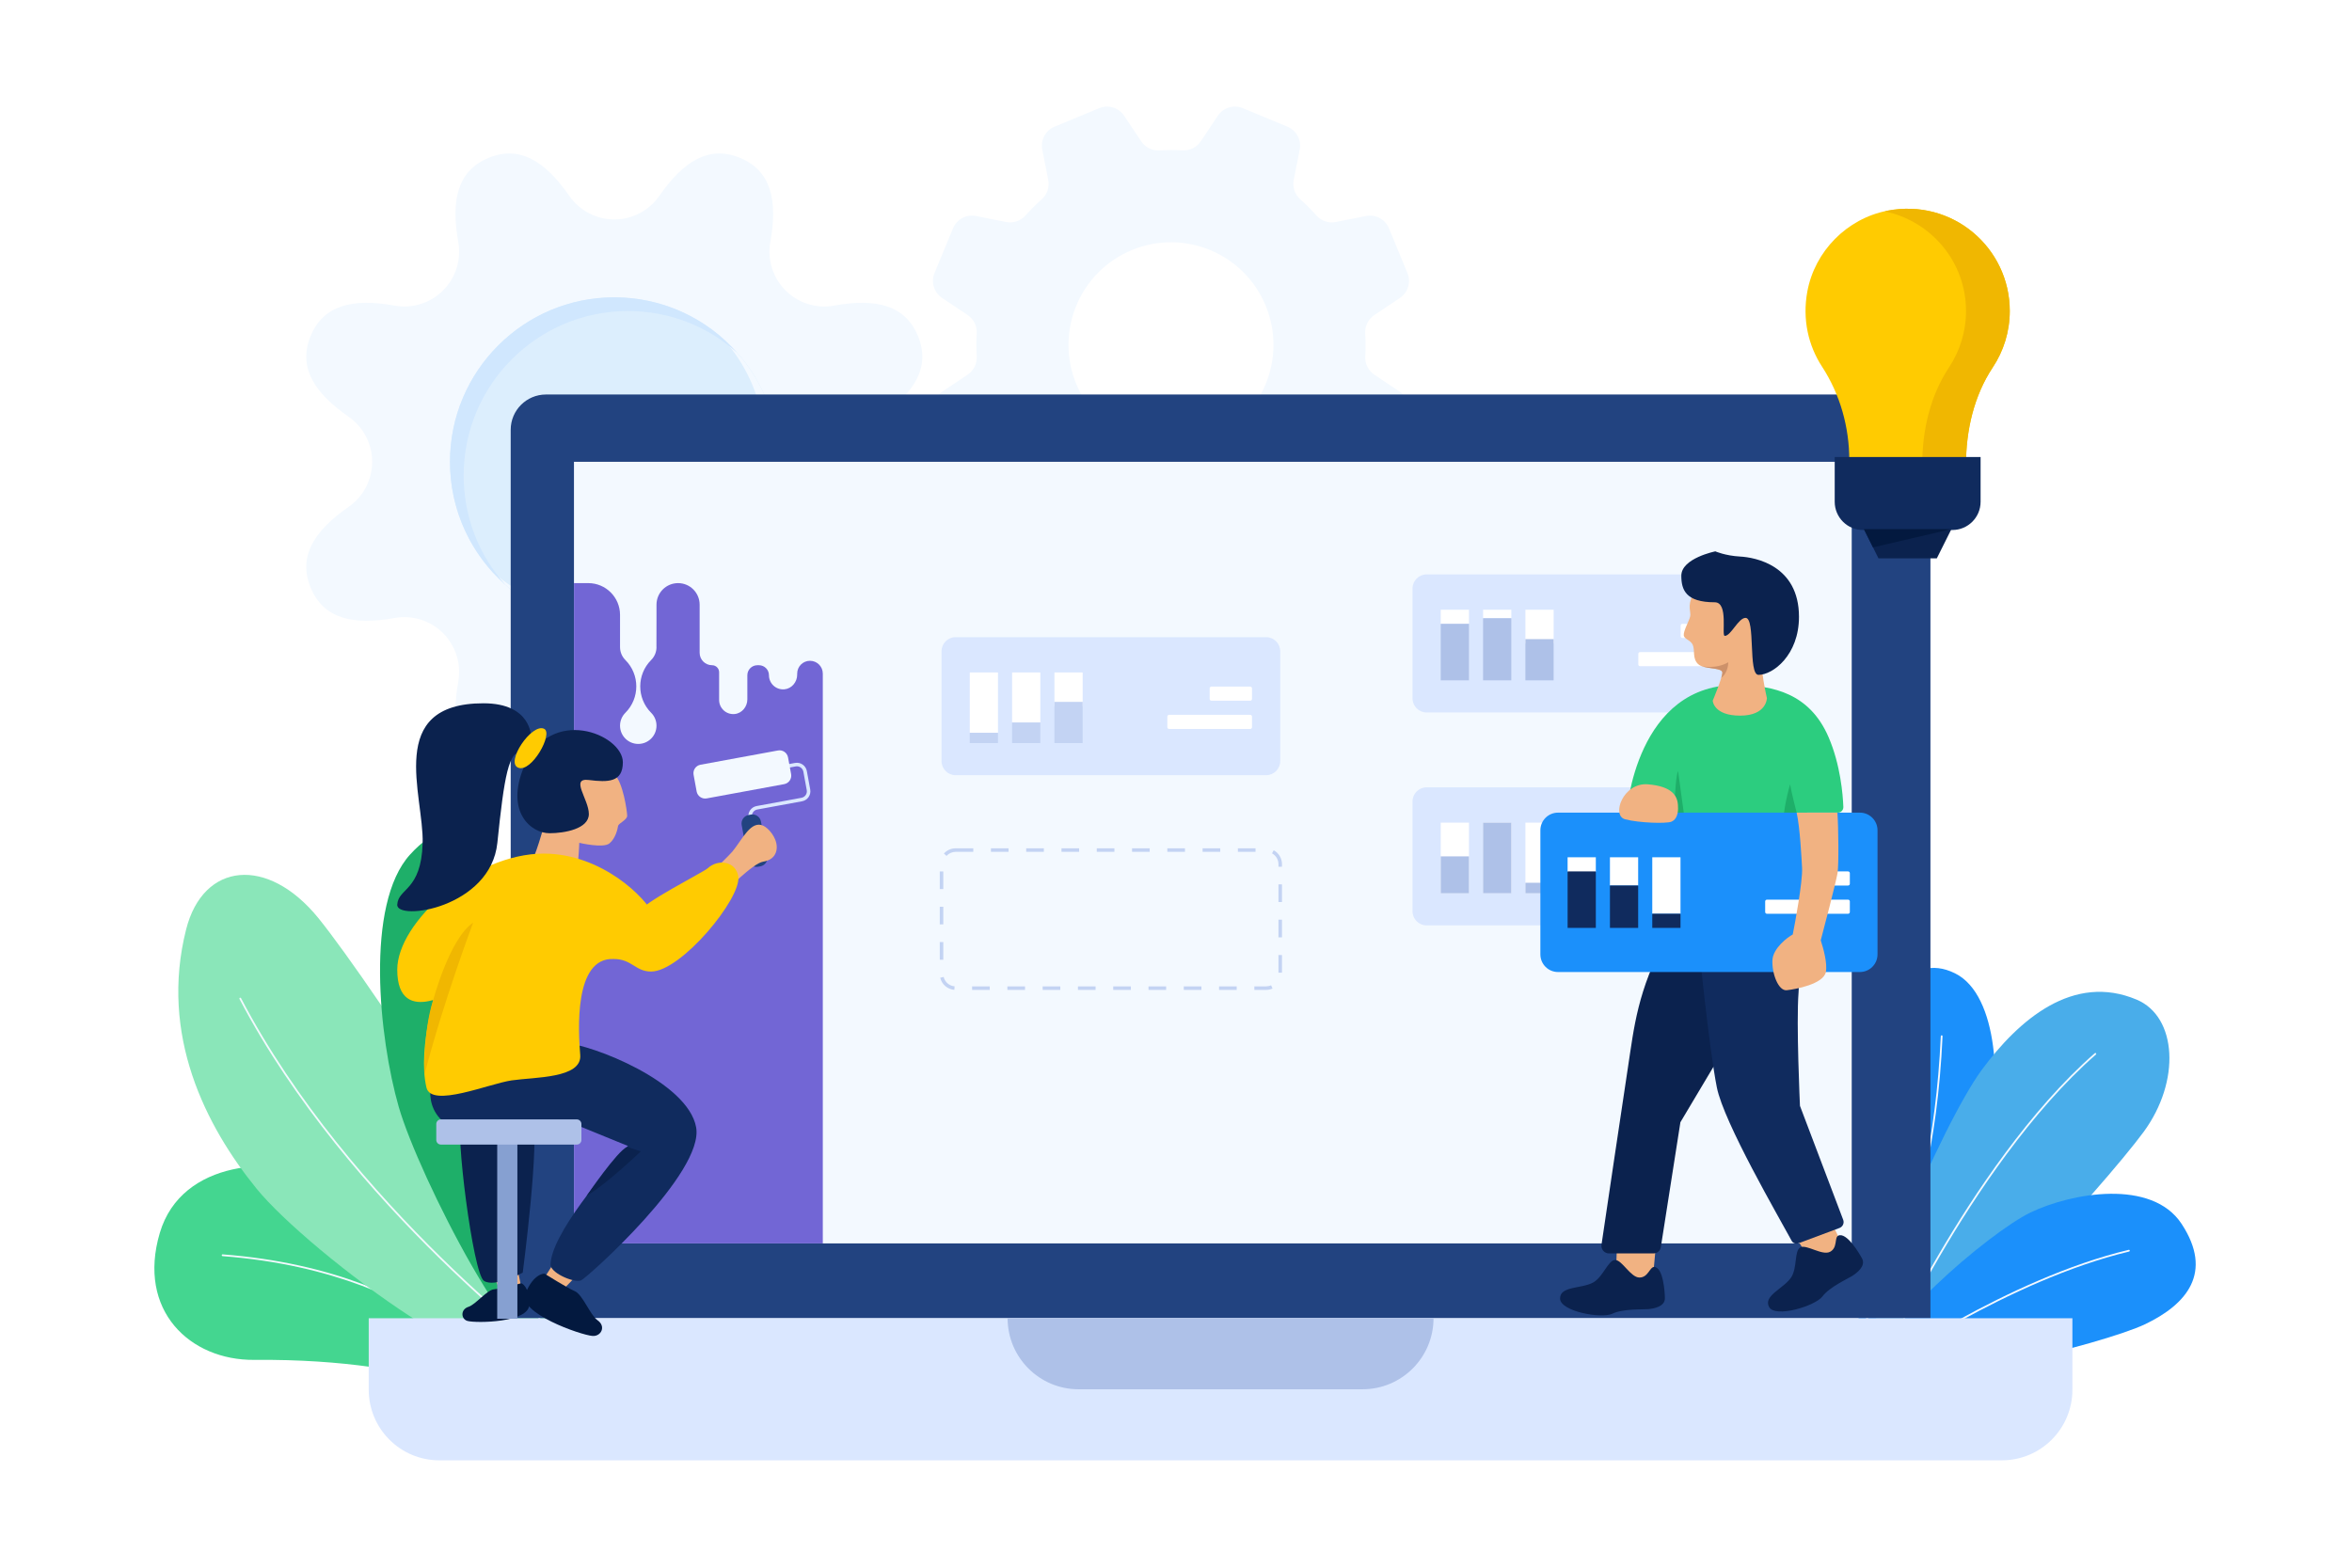 <?xml version="1.0" encoding="UTF-8"?>
<svg width="600px" height="400px" viewBox="0 0 600 400" version="1.1" xmlns="http://www.w3.org/2000/svg" xmlns:xlink="http://www.w3.org/1999/xlink">
    <title>Develope Website Dashboard</title>
    <g id="Develope-Website-Dashboard" stroke="none" stroke-width="1" fill="none" fill-rule="evenodd">
        <rect fill="#FFFFFF" x="0" y="0" width="600" height="400"></rect>
        <g id="plant_18_" transform="translate(39, 211.714)" fill-rule="nonzero">
            <path d="M43.648,88.783 C55.733,94.276 96.656,131.837 91.095,142.844 C88.349,148.282 72.632,134.843 25.861,135.264 C9.457,135.412 -4.085,122.66 1.768,102.869 C7.354,83.984 31.563,83.29 43.648,88.783 Z" id="Path" fill="#44D690"></path>
            <path d="M92.319,143.996 C92.245,143.996 92.172,143.959 92.129,143.891 C92.08,143.813 87.144,136.067 75.559,127.911 C64.867,120.383 46.16,110.954 17.767,108.793 C17.643,108.784 17.55,108.676 17.559,108.551 C17.57,108.426 17.673,108.321 17.802,108.344 C46.311,110.514 65.1,119.99 75.841,127.558 C87.491,135.765 92.462,143.573 92.511,143.651 C92.577,143.757 92.545,143.895 92.44,143.962 C92.401,143.985 92.36,143.996 92.319,143.996 Z" id="Path" fill="#F3F9FF"></path>
            <path d="M26.471,91.603 C39.447,107.552 94.347,149.278 102.413,134.707 C110.479,120.135 55.186,38.481 42.211,22.531 C29.236,6.582 12.827,8.281 8.485,25.414 C1.642,52.42 13.495,75.652 26.471,91.603 Z" id="Path" fill="#8AE6B9"></path>
            <path d="M104.049,136.294 C104.002,136.294 103.955,136.28 103.916,136.25 C103.378,135.855 49.781,96.113 22.086,43.171 C22.028,43.061 22.071,42.925 22.18,42.866 C22.29,42.808 22.426,42.851 22.485,42.961 C50.129,95.81 103.644,135.491 104.181,135.887 C104.281,135.96 104.303,136.101 104.23,136.201 C104.187,136.263 104.118,136.294 104.049,136.294 Z" id="Path" fill="#F3F9FF"></path>
            <path d="M62.718,70.709 C67.756,88.244 94.219,140.224 101.787,132.971 C109.355,125.718 96.201,39.291 91.163,21.757 C86.125,4.224 78.072,-7.368 65.61,6.33 C54.082,19.001 57.681,53.175 62.718,70.709 Z" id="Path" fill="#1EAF69"></path>
            <path d="M102.541,134.926 C102.452,134.926 102.37,134.874 102.334,134.789 C102.107,134.249 79.557,80.22 72.233,28.8 C72.215,28.677 72.302,28.563 72.424,28.546 C72.544,28.524 72.661,28.613 72.679,28.737 C79.994,80.099 102.522,134.075 102.749,134.615 C102.797,134.729 102.743,134.861 102.629,134.909 C102.6,134.921 102.569,134.926 102.541,134.926 Z" id="Path" fill="#F3F9FF"></path>
        </g>
        <g id="plant_17_" transform="translate(473.7, 246.854)" fill-rule="nonzero">
            <path d="M33.468,43.424 C30.181,55.523 7.698,96.493 1.109,90.926 C-2.146,88.176 5.899,72.441 5.646,25.616 C5.558,9.193 13.19,-4.365 25.036,1.496 C36.341,7.088 36.756,31.325 33.468,43.424 Z" id="Path" fill="#1B90FB"></path>
            <path d="M0.554,92.376 C0.499,92.376 0.443,92.355 0.4,92.314 C0.31,92.228 0.306,92.086 0.392,91.995 C0.578,91.8 18.926,71.934 21.402,17.519 C21.407,17.396 21.506,17.305 21.637,17.305 C21.761,17.311 21.857,17.415 21.851,17.541 C20.553,46.064 14.884,64.864 10.357,75.611 C5.444,87.275 0.765,92.258 0.718,92.306 C0.673,92.352 0.614,92.376 0.554,92.376 Z" id="Path" fill="#F3F9FF"></path>
            <path d="M31.781,26.227 C22.234,39.218 -2.742,94.181 5.98,102.257 C14.701,110.332 63.578,54.975 73.125,41.985 C82.672,28.994 81.654,12.567 71.4,8.22 C55.234,1.369 41.328,13.235 31.781,26.227 Z" id="Path" fill="#49ADEA"></path>
            <path d="M5.164,104.121 C5.134,104.121 5.103,104.114 5.073,104.102 C4.96,104.051 4.908,103.919 4.958,103.805 C5.018,103.671 10.987,90.14 20.794,73.362 C29.848,57.872 44.118,36.363 60.685,21.868 C60.779,21.787 60.92,21.796 61.003,21.89 C61.085,21.984 61.075,22.126 60.981,22.208 C44.46,36.662 30.221,58.124 21.185,73.585 C11.39,90.343 5.429,103.853 5.37,103.987 C5.332,104.07 5.251,104.121 5.164,104.121 Z" id="Path" fill="#F3F9FF"></path>
            <path d="M44.287,62.516 C33.792,67.559 2.678,94.053 7.019,101.63 C11.361,109.207 63.094,96.038 73.589,90.993 C84.084,85.95 91.023,77.888 82.824,65.411 C75.238,53.87 54.782,57.473 44.287,62.516 Z" id="Path" fill="#1B90FB"></path>
            <path d="M5.983,102.61 C5.912,102.61 5.843,102.576 5.799,102.514 C5.727,102.412 5.752,102.272 5.854,102.201 C6.177,101.973 38.537,79.384 69.34,72.045 C69.46,72.014 69.583,72.091 69.611,72.213 C69.639,72.334 69.565,72.455 69.444,72.484 C38.724,79.803 6.435,102.343 6.112,102.569 C6.073,102.596 6.028,102.61 5.983,102.61 Z" id="Path" fill="#F3F9FF"></path>
        </g>
        <g id="cog_7_" transform="translate(237.9, 27)" fill="#F3F9FF" fill-rule="nonzero">
            <path d="M116.421,31.248 C115.467,28.943 113.021,27.632 110.577,28.116 L102.855,29.645 C101.034,30.006 99.15,29.371 97.92,27.98 C96.618,26.507 95.238,25.12 93.785,23.825 C92.401,22.592 91.773,20.715 92.133,18.895 L93.659,11.177 C94.142,8.73 92.833,6.281 90.531,5.326 L79.13,0.598 C76.828,-0.357 74.172,0.449 72.785,2.522 L68.413,9.059 C67.383,10.599 65.609,11.484 63.761,11.376 C61.82,11.263 59.864,11.267 57.903,11.386 C56.048,11.499 54.273,10.616 53.238,9.071 L48.858,2.523 C47.471,0.45 44.816,-0.355 42.513,0.599 L31.112,5.327 C28.81,6.282 27.5,8.731 27.984,11.178 L29.512,18.909 C29.872,20.732 29.238,22.618 27.849,23.85 C26.377,25.153 24.992,26.535 23.699,27.989 C22.467,29.375 20.592,30.004 18.774,29.643 L11.065,28.116 C8.62,27.632 6.174,28.942 5.22,31.247 L0.498,42.662 C-0.456,44.966 0.348,47.625 2.418,49.014 L8.948,53.391 C10.486,54.422 11.369,56.198 11.262,58.048 C11.149,59.991 11.153,61.949 11.273,63.913 C11.385,65.77 10.504,67.548 8.96,68.584 L2.419,72.969 C0.348,74.358 -0.455,77.016 0.498,79.321 L5.22,90.736 C6.174,93.041 8.62,94.352 11.065,93.868 L18.787,92.338 C20.607,91.977 22.491,92.612 23.721,94.003 C25.024,95.476 26.403,96.864 27.856,98.158 C29.24,99.391 29.868,101.268 29.508,103.088 L27.983,110.806 C27.499,113.254 28.808,115.703 31.11,116.658 L42.511,121.386 C44.814,122.341 47.47,121.536 48.856,119.462 L53.229,112.925 C54.258,111.385 56.032,110.5 57.88,110.608 C59.821,110.721 61.777,110.717 63.738,110.598 C65.593,110.486 67.369,111.368 68.403,112.914 L72.783,119.463 C74.17,121.536 76.825,122.341 79.128,121.387 L90.529,116.659 C92.831,115.704 94.141,113.255 93.658,110.807 L92.129,103.076 C91.769,101.254 92.403,99.368 93.793,98.137 C95.264,96.832 96.649,95.451 97.942,93.997 C99.175,92.611 101.049,91.982 102.867,92.342 L110.576,93.869 C113.02,94.353 115.467,93.042 116.42,90.738 L121.143,79.323 C122.096,77.018 121.292,74.359 119.221,72.971 L112.692,68.594 C111.154,67.562 110.271,65.787 110.378,63.937 C110.49,61.993 110.487,60.036 110.367,58.072 C110.254,56.215 111.136,54.436 112.68,53.401 L119.22,49.017 C121.291,47.628 122.095,44.97 121.141,42.664 L116.421,31.248 Z M70.824,85.17 C57.486,90.702 42.194,84.36 36.67,71.007 C31.145,57.653 37.479,42.344 50.817,36.813 C64.155,31.282 79.447,37.623 84.971,50.976 C90.496,64.33 84.162,79.639 70.824,85.17 Z" id="Shape"></path>
        </g>
        <g id="cog_6_" transform="translate(77.7, 38.714)" fill-rule="nonzero">
            <path d="M146.781,90.608 C143.024,87.993 140.783,83.702 140.782,79.121 C140.782,74.54 143.02,70.245 146.778,67.631 C155.658,61.454 159.74,54.911 156.467,46.998 C153.194,39.086 145.688,37.35 135.047,39.266 C130.543,40.077 125.929,38.629 122.692,35.39 C119.456,32.151 118.006,27.53 118.816,23.021 C120.731,12.366 118.998,4.85 111.094,1.572 C103.19,-1.706 96.656,2.381 90.484,11.272 C87.872,15.035 83.585,17.278 79.008,17.278 C74.431,17.277 70.146,15.032 67.534,11.269 C61.364,2.381 54.83,-1.704 46.927,1.573 C39.024,4.85 37.29,12.365 39.204,23.017 C40.014,27.526 38.568,32.146 35.333,35.386 C32.098,38.626 27.482,40.077 22.978,39.266 C12.335,37.349 4.829,39.084 1.554,46.998 C-1.72,54.911 2.362,61.454 11.243,67.631 C15.001,70.246 17.242,74.539 17.242,79.12 C17.241,83.703 14.998,87.993 11.24,90.608 C2.362,96.785 -1.719,103.327 1.555,111.239 C4.829,119.152 12.336,120.888 22.979,118.97 C27.483,118.158 32.099,119.606 35.336,122.847 C38.572,126.088 40.016,130.71 39.205,135.219 C37.291,145.872 39.025,153.387 46.928,156.664 C54.832,159.941 61.367,155.854 67.537,146.964 C70.149,143.202 74.436,140.958 79.013,140.958 C83.59,140.959 87.875,143.204 90.487,146.967 C96.657,155.855 103.191,159.941 111.094,156.664 C118.997,153.387 120.731,145.872 118.817,135.219 C118.007,130.711 119.453,126.09 122.689,122.851 C125.924,119.611 130.541,118.159 135.044,118.97 C145.687,120.887 153.194,119.152 156.468,111.239 C159.739,103.327 155.659,96.784 146.781,90.608 Z" id="Path" fill="#F3F9FF"></path>
            <ellipse id="Oval" fill="#DCEEFD" cx="79.01" cy="79.118" rx="41.919" ry="41.968"></ellipse>
            <path d="M120.928,79.118 C120.928,102.27 102.135,121.086 79.009,121.086 C66.573,121.086 55.325,115.63 47.71,106.956 C55.046,113.602 64.826,117.589 75.516,117.589 C98.642,117.589 117.436,98.773 117.436,75.621 C117.436,64.919 113.453,55.127 106.816,47.782 C115.479,55.406 120.928,66.667 120.928,79.118 Z" id="Path" fill="#F3F9FF"></path>
            <path d="M110.309,51.279 C102.974,44.635 93.193,40.648 82.503,40.648 C59.377,40.648 40.584,59.463 40.584,82.616 C40.584,93.317 44.566,103.11 51.204,110.454 C42.54,102.83 37.091,91.568 37.091,79.119 C37.091,55.966 55.885,37.151 79.01,37.151 C91.446,37.151 102.695,42.606 110.309,51.279 Z" id="Path" fill="#D0E7FE"></path>
        </g>
        <g id="laptop" transform="translate(93.9, 99.984)" fill-rule="nonzero">
            <path d="M398.558,236.363 L36.38,236.363 L36.38,9.685 C36.38,4.709 40.409,0.675 45.38,0.675 L389.558,0.675 C394.529,0.675 398.558,4.709 398.558,9.685 L398.558,236.363 Z" id="Path" fill="#224380"></path>
            <rect id="Rectangle" fill="#F3F9FF" x="52.52" y="17.847" width="325.96" height="199.428"></rect>
            <path d="M270.037,100.906 L349.237,100.906 C351.225,100.906 352.837,102.52 352.837,104.51 L352.837,132.528 C352.837,134.518 351.225,136.132 349.237,136.132 L270.037,136.132 C268.049,136.132 266.437,134.518 266.437,132.528 L266.437,104.51 C266.437,102.52 268.048,100.906 270.037,100.906 Z" id="Path" fill="#DAE7FF"></path>
            <path d="M112.733,68.622 L112.73,68.622 C110.925,68.622 109.463,70.087 109.463,71.893 L109.463,72.154 C109.463,74.036 108.087,75.717 106.216,75.896 C104.069,76.1 102.263,74.415 102.263,72.309 L102.263,72.308 C102.263,70.895 101.119,69.749 99.707,69.749 L99.306,69.749 C97.894,69.749 96.75,70.895 96.75,72.308 L96.75,78.461 C96.75,80.343 95.375,82.025 93.504,82.203 C91.356,82.407 89.55,80.723 89.55,78.616 L89.55,71.551 C89.55,70.555 88.745,69.749 87.75,69.749 C85.999,69.749 84.58,68.329 84.58,66.576 L84.58,54.305 C84.58,51.265 82.118,48.8 79.081,48.8 L79.073,48.8 C76.037,48.8 73.574,51.265 73.574,54.305 L73.574,58.293 L73.559,64.979 C73.561,65.03 73.574,65.078 73.574,65.129 C73.574,66.415 73.054,67.578 72.212,68.421 C68.499,72.138 68.499,78.167 72.212,81.885 C73.054,82.727 73.574,83.891 73.574,85.176 C73.574,87.747 71.492,89.832 68.924,89.832 C66.355,89.832 64.273,87.748 64.273,85.176 C64.273,83.891 64.794,82.727 65.635,81.885 C69.35,78.167 69.35,72.138 65.635,68.421 C64.794,67.578 64.273,66.414 64.273,65.129 C64.273,65.078 64.273,64.979 64.273,64.979 L64.273,56.909 C64.273,52.43 60.647,48.8 56.173,48.8 L52.519,48.8 L52.519,217.276 L83.938,217.276 L84.579,217.276 L115.998,217.276 L115.998,71.893 C116,70.087 114.537,68.622 112.733,68.622 Z" id="Path" fill="#7266D5"></path>
            <path d="M270.037,46.578 L349.237,46.578 C351.225,46.578 352.837,48.191 352.837,50.182 L352.837,78.2 C352.837,80.19 351.225,81.804 349.237,81.804 L270.037,81.804 C268.049,81.804 266.437,80.19 266.437,78.2 L266.437,50.182 C266.437,48.191 268.048,46.578 270.037,46.578 Z" id="Path" fill="#DAE7FF"></path>
            <polygon id="Rectangle" fill="#FFFFFF" transform="translate(277.236, 57.39) rotate(-180) translate(-277.236, -57.39) " points="273.636 55.588 280.836 55.588 280.836 59.192 273.636 59.192"></polygon>
            <polygon id="Rectangle" fill="#AEC1E8" transform="translate(277.236, 66.4) rotate(-180) translate(-277.236, -66.4) " points="273.636 59.192 280.836 59.192 280.836 73.609 273.636 73.609"></polygon>
            <polygon id="Rectangle" fill="#FFFFFF" transform="translate(288.036, 56.674) rotate(-180) translate(-288.036, -56.674) " points="284.436 55.588 291.636 55.588 291.636 57.76 284.436 57.76"></polygon>
            <polygon id="Rectangle" fill="#AEC1E8" transform="translate(288.036, 65.684) rotate(-180) translate(-288.036, -65.684) " points="284.436 57.76 291.636 57.76 291.636 73.609 284.436 73.609"></polygon>
            <polygon id="Rectangle" fill="#FFFFFF" transform="translate(298.836, 59.889) rotate(-180) translate(-298.836, -59.889) " points="295.236 55.588 302.436 55.588 302.436 64.19 295.236 64.19"></polygon>
            <polygon id="Rectangle" fill="#AEC1E8" transform="translate(298.836, 68.351) rotate(-180) translate(-298.836, -68.351) " points="295.236 63.092 302.436 63.092 302.436 73.609 295.236 73.609"></polygon>
            <path d="M324.487,70.005 L345.187,70.005 C345.434,70.005 345.637,69.802 345.637,69.554 L345.637,66.851 C345.637,66.603 345.434,66.4 345.187,66.4 L324.487,66.4 C324.239,66.4 324.037,66.603 324.037,66.851 L324.037,69.554 C324.037,69.802 324.239,70.005 324.487,70.005 Z" id="Path" fill="#FFFFFF"></path>
            <path d="M335.287,62.796 L345.187,62.796 C345.434,62.796 345.637,62.594 345.637,62.346 L345.637,59.643 C345.637,59.395 345.434,59.192 345.187,59.192 L335.287,59.192 C335.039,59.192 334.837,59.395 334.837,59.643 L334.837,62.346 C334.837,62.594 335.039,62.796 335.287,62.796 Z" id="Path" fill="#FFFFFF"></path>
            <polygon id="Rectangle" fill="#FFFFFF" transform="translate(277.236, 118.926) rotate(-180) translate(-277.236, -118.926) " points="273.636 109.916 280.836 109.916 280.836 127.937 273.636 127.937"></polygon>
            <polygon id="Rectangle" fill="#AEC1E8" transform="translate(277.236, 123.228) rotate(-180) translate(-277.236, -123.228) " points="273.636 118.519 280.836 118.519 280.836 127.937 273.636 127.937"></polygon>
            <polygon id="Rectangle" fill="#FFFFFF" transform="translate(288.036, 118.926) rotate(-180) translate(-288.036, -118.926) " points="284.436 109.916 291.636 109.916 291.636 127.937 284.436 127.937"></polygon>
            <polygon id="Rectangle" fill="#AEC1E8" transform="translate(288.036, 118.926) rotate(-180) translate(-288.036, -118.926) " points="284.436 109.916 291.636 109.916 291.636 127.937 284.436 127.937"></polygon>
            <polygon id="Rectangle" fill="#FFFFFF" transform="translate(298.836, 118.926) rotate(-180) translate(-298.836, -118.926) " points="295.236 109.916 302.436 109.916 302.436 127.937 295.236 127.937"></polygon>
            <polygon id="Rectangle" fill="#AEC1E8" transform="translate(298.836, 126.596) rotate(-180) translate(-298.836, -126.596) " points="295.236 125.255 302.436 125.255 302.436 127.937 295.236 127.937"></polygon>
            <path d="M324.487,124.333 L345.187,124.333 C345.434,124.333 345.637,124.13 345.637,123.882 L345.637,121.179 C345.637,120.932 345.434,120.729 345.187,120.729 L324.487,120.729 C324.239,120.729 324.037,120.932 324.037,121.179 L324.037,123.882 C324.037,124.13 324.239,124.333 324.487,124.333 Z" id="Path" fill="#FFFFFF"></path>
            <path d="M335.287,117.125 L345.187,117.125 C345.434,117.125 345.637,116.922 345.637,116.674 L345.637,113.971 C345.637,113.723 345.434,113.52 345.187,113.52 L335.287,113.52 C335.039,113.52 334.837,113.723 334.837,113.971 L334.837,116.674 C334.837,116.922 335.039,117.125 335.287,117.125 Z" id="Path" fill="#FFFFFF"></path>
            <g id="Group" transform="translate(145.8, 62.172)">
                <path d="M83.287,90.42 L80.287,90.42 L80.287,89.518 L83.287,89.518 C83.731,89.518 84.159,89.427 84.562,89.25 L84.926,90.074 C84.407,90.303 83.856,90.42 83.287,90.42 Z M75.786,90.42 L71.286,90.42 L71.286,89.518 L75.786,89.518 L75.786,90.42 Z M66.786,90.42 L62.286,90.42 L62.286,89.518 L66.786,89.518 L66.786,90.42 Z M57.786,90.42 L53.286,90.42 L53.286,89.518 L57.786,89.518 L57.786,90.42 Z M48.786,90.42 L44.286,90.42 L44.286,89.518 L48.786,89.518 L48.786,90.42 Z M39.786,90.42 L35.286,90.42 L35.286,89.518 L39.786,89.518 L39.786,90.42 Z M30.786,90.42 L26.286,90.42 L26.286,89.518 L30.786,89.518 L30.786,90.42 Z M21.786,90.42 L17.286,90.42 L17.286,89.518 L21.786,89.518 L21.786,90.42 Z M12.786,90.42 L8.286,90.42 L8.286,89.518 L12.786,89.518 L12.786,90.42 Z M3.75,90.405 C2.007,90.262 0.561,89.022 0.15,87.32 L1.025,87.109 C1.345,88.433 2.47,89.396 3.824,89.508 L3.75,90.405 Z M87.337,86.022 L86.437,86.022 L86.437,81.516 L87.337,81.516 L87.337,86.022 Z M0.937,82.717 L0.037,82.717 L0.037,78.212 L0.937,78.212 L0.937,82.717 Z M87.337,77.011 L86.437,77.011 L86.437,72.506 L87.337,72.506 L87.337,77.011 Z M0.937,73.707 L0.037,73.707 L0.037,69.202 L0.937,69.202 L0.937,73.707 Z M87.337,68.001 L86.437,68.001 L86.437,63.496 L87.337,63.496 L87.337,68.001 Z M0.937,64.697 L0.037,64.697 L0.037,60.191 L0.937,60.191 L0.937,64.697 Z M87.337,58.99 L86.437,58.99 L86.437,58.347 C86.437,57.194 85.809,56.132 84.797,55.578 L85.228,54.788 C86.53,55.5 87.337,56.864 87.337,58.347 L87.337,58.99 Z M1.756,56.226 L1.091,55.619 C1.857,54.776 2.948,54.292 4.087,54.291 L8.587,54.291 L8.587,55.192 L4.087,55.192 C3.201,55.194 2.352,55.571 1.756,56.226 Z M80.587,55.193 L76.087,55.193 L76.087,54.292 L80.587,54.292 L80.587,55.193 Z M71.587,55.193 L67.087,55.193 L67.087,54.292 L71.587,54.292 L71.587,55.193 Z M62.587,55.193 L58.087,55.193 L58.087,54.292 L62.587,54.292 L62.587,55.193 Z M53.587,55.193 L49.087,55.193 L49.087,54.292 L53.587,54.292 L53.587,55.193 Z M44.587,55.193 L40.087,55.193 L40.087,54.292 L44.587,54.292 L44.587,55.193 Z M35.587,55.193 L31.087,55.193 L31.087,54.292 L35.587,54.292 L35.587,55.193 Z M26.587,55.193 L22.087,55.193 L22.087,54.292 L26.587,54.292 L26.587,55.193 Z M17.587,55.193 L13.087,55.193 L13.087,54.292 L17.587,54.292 L17.587,55.193 Z" id="Shape" fill="#C3D3F3"></path>
                <path d="M4.087,0.414 L83.287,0.414 C85.275,0.414 86.887,2.027 86.887,4.018 L86.887,32.036 C86.887,34.026 85.275,35.64 83.287,35.64 L4.087,35.64 C2.099,35.64 0.487,34.026 0.487,32.036 L0.487,4.018 C0.487,2.027 2.098,0.414 4.087,0.414 Z" id="Path" fill="#DAE7FF"></path>
                <polygon id="Rectangle" fill="#FFFFFF" transform="translate(11.286, 17.121) rotate(-180) translate(-11.286, -17.121) " points="7.686 9.425 14.886 9.425 14.886 24.816 7.686 24.816"></polygon>
                <polygon id="Rectangle" fill="#C3D3F3" transform="translate(11.286, 26.131) rotate(-180) translate(-11.286, -26.131) " points="7.686 24.816 14.886 24.816 14.886 27.446 7.686 27.446"></polygon>
                <polygon id="Rectangle" fill="#FFFFFF" transform="translate(22.086, 15.806) rotate(-180) translate(-22.086, -15.806) " points="18.486 9.425 25.686 9.425 25.686 22.187 18.486 22.187"></polygon>
                <polygon id="Rectangle" fill="#C3D3F3" transform="translate(22.086, 24.816) rotate(-180) translate(-22.086, -24.816) " points="18.486 22.187 25.686 22.187 25.686 27.445 18.486 27.445"></polygon>
                <polygon id="Rectangle" fill="#FFFFFF" transform="translate(32.886, 13.726) rotate(-180) translate(-32.886, -13.726) " points="29.286 9.425 36.486 9.425 36.486 18.027 29.286 18.027"></polygon>
                <polygon id="Rectangle" fill="#C3D3F3" transform="translate(32.886, 22.187) rotate(-180) translate(-32.886, -22.187) " points="29.286 16.928 36.486 16.928 36.486 27.445 29.286 27.445"></polygon>
                <path d="M58.537,23.841 L79.237,23.841 C79.484,23.841 79.687,23.638 79.687,23.39 L79.687,20.687 C79.687,20.439 79.484,20.236 79.237,20.236 L58.537,20.236 C58.289,20.236 58.087,20.439 58.087,20.687 L58.087,23.39 C58.087,23.638 58.289,23.841 58.537,23.841 Z" id="Path" fill="#FFFFFF"></path>
                <path d="M69.337,16.632 L79.237,16.632 C79.484,16.632 79.687,16.43 79.687,16.182 L79.687,13.479 C79.687,13.231 79.484,13.028 79.237,13.028 L69.337,13.028 C69.089,13.028 68.887,13.231 68.887,13.479 L68.887,16.182 C68.887,16.43 69.089,16.632 69.337,16.632 Z" id="Path" fill="#FFFFFF"></path>
            </g>
            <path d="M416.776,272.623 L18.162,272.623 C8.221,272.623 0.162,264.555 0.162,254.602 L0.162,236.363 L434.776,236.363 L434.776,254.602 C434.776,264.554 426.717,272.623 416.776,272.623 Z" id="Path" fill="#DAE7FF"></path>
            <path d="M163.142,236.363 C163.142,246.375 171.249,254.493 181.251,254.493 L253.687,254.493 C263.688,254.493 271.796,246.375 271.796,236.363 L163.142,236.363 Z" id="Path" fill="#AEC1E8"></path>
        </g>
        <g id="bulb_2_" transform="translate(460.2, 53.13)" fill-rule="nonzero">
            <path d="M52.496,26.214 C52.496,10.1 37.899,-2.601 21.22,0.642 C10.976,2.635 2.762,10.954 0.858,21.226 C-0.461,28.343 1.114,35.06 4.603,40.415 C9.227,47.514 11.559,55.86 11.559,64.334 L11.559,65.335 L41.331,65.335 L41.331,65.422 C41.331,56.677 43.344,47.874 48.173,40.587 C50.905,36.468 52.496,31.528 52.496,26.214 Z" id="Path" fill="#FFCB01"></path>
            <path d="M21.221,0.642 C21.02,0.68 20.833,0.76 20.634,0.804 C32.435,3.29 41.333,13.66 41.333,26.213 C41.333,31.528 39.74,36.467 37.011,40.586 C32.197,47.848 30.186,56.617 30.172,65.334 L41.332,65.334 L41.332,65.42 C41.332,56.676 43.346,47.872 48.174,40.586 C50.904,36.466 52.496,31.527 52.496,26.213 C52.496,10.099 37.899,-2.601 21.221,0.642 Z" id="Path" fill="#F0B701"></path>
            <polygon id="Path" fill="#0B224E" points="33.889 89.327 19.003 89.327 15.281 81.876 37.61 81.876"></polygon>
            <path d="M37.853,82.101 L15.038,82.101 C11.062,82.101 7.838,78.874 7.838,74.893 L7.838,63.472 L45.053,63.472 L45.053,74.893 C45.053,78.874 41.83,82.101 37.853,82.101 Z" id="Path" fill="#102B5E"></path>
            <polygon id="Path" fill="#03193F" points="37.611 81.878 17.604 86.536 15.282 81.878"></polygon>
        </g>
        <g id="woman_9_" transform="translate(101.1, 179.276)" fill-rule="nonzero">
            <path d="M90.212,31.377 L89.848,29.394 C89.723,28.715 89.87,28.029 90.261,27.461 C90.652,26.893 91.24,26.512 91.917,26.388 L103.358,24.282 C104.268,24.115 104.873,23.238 104.705,22.326 L103.842,17.624 C103.761,17.183 103.513,16.799 103.144,16.545 C102.775,16.289 102.327,16.191 101.888,16.276 L97.61,17.063 L97.448,16.176 L101.725,15.389 C102.404,15.267 103.088,15.411 103.655,15.803 C104.222,16.195 104.603,16.784 104.727,17.461 L105.59,22.164 C105.846,23.564 104.918,24.912 103.52,25.17 L92.079,27.275 C91.638,27.356 91.255,27.603 91.001,27.973 C90.746,28.342 90.651,28.789 90.732,29.231 L91.096,31.214 L90.212,31.377 Z" id="Path" fill="#DAE7FF"></path>
            <path d="M98.942,20.802 L79.182,24.439 C77.984,24.66 76.835,23.866 76.615,22.668 L75.834,18.415 C75.614,17.215 76.406,16.065 77.603,15.845 L97.364,12.208 C98.562,11.987 99.711,12.781 99.931,13.98 L100.712,18.233 C100.932,19.431 100.14,20.582 98.942,20.802 Z" id="Path" fill="#F3F9FF"></path>
            <path d="M89.729,40.104 L88.103,31.247 C87.882,30.048 88.675,28.897 89.872,28.677 L90.455,28.57 C91.653,28.349 92.803,29.143 93.022,30.342 L94.648,39.199 C94.869,40.398 94.076,41.549 92.879,41.769 L92.296,41.876 C91.099,42.097 89.95,41.304 89.729,40.104 Z" id="Path" fill="#224380"></path>
            <polygon id="Path" fill="#F1B282" points="30.91 144.405 31.767 148.659 26.203 149.444 24.518 145.431"></polygon>
            <path d="M31.889,148.15 C31.889,148.15 26.61,149.533 24.877,149.702 C23.143,149.87 20.204,153.592 18.427,154.157 C16.27,154.844 16.524,157.327 18.157,157.767 C20.464,158.388 33.879,158.17 33.913,153.619 C33.949,148.8 31.889,148.15 31.889,148.15 Z" id="Path" fill="#03193F"></path>
            <polygon id="Path" fill="#F1B282" points="40.168 143.01 37.812 146.702 42.934 149.368 46.008 146.189"></polygon>
            <path d="M16.613,106.296 C14.886,108.409 19.545,145.719 22.356,147.538 C25.167,149.358 32.253,145.443 32.253,145.443 C32.253,145.443 36.774,110.944 34.697,106.296 C32.62,101.647 18.34,104.183 16.613,106.296 Z" id="Path" fill="#0B224E"></path>
            <path d="M76.488,108.375 C74.411,96.754 49.826,87.212 42.934,86.844 C36.042,86.477 11.255,94.765 9.542,96.356 C7.828,97.946 7.083,110.087 22.235,109.721 C37.387,109.354 44.474,107.152 44.474,107.152 C44.474,107.152 53.483,110.807 59.09,113.122 C53.816,118.983 39.242,135.89 39.342,143.607 C39.83,145.809 45.573,148.133 47.162,147.4 C48.75,146.666 78.566,119.997 76.488,108.375 Z" id="Path" fill="#102B5E"></path>
            <path d="M37.753,31.121 C37.753,31.121 35.431,39.685 33.965,41.642 C32.499,43.599 43.985,46.535 45.207,45.312 C46.429,44.088 46.673,35.77 46.673,35.77 C46.673,35.77 52.783,37.229 54.372,35.918 C55.96,34.607 56.449,32.222 56.571,31.488 C56.694,30.753 58.893,29.959 58.893,28.858 C58.893,27.757 57.794,20.161 55.655,18.398 C54.466,17.419 40.686,13.138 39.343,20.967 C37.999,28.796 37.753,31.121 37.753,31.121 Z" id="Path" fill="#F1B282"></path>
            <path d="M39.097,33.323 C42.885,33.323 49.117,32.222 49.117,28.43 C49.117,24.637 44.229,19.132 49.117,19.744 C54.005,20.355 57.791,20.361 57.793,15.218 C57.795,8.122 39.204,0.373 32.499,16.552 C27.855,27.757 34.239,33.323 39.097,33.323 Z" id="Path" fill="#0B224E"></path>
            <path d="M80.31,43.474 C80.31,43.474 85.149,38.713 85.716,38.028 C88.276,34.932 90.471,29.863 93.677,31.44 C94.914,32.048 96.95,34.256 97.052,36.734 C97.095,37.801 96.748,40.083 93.564,40.585 C90.899,41.005 83.759,48.399 83.759,48.399 L80.31,43.474 Z" id="Path" fill="#F1B282"></path>
            <path d="M7.691,98.222 C8.946,103.494 23.578,97.243 29.444,96.386 C35.309,95.53 47.406,95.897 46.917,89.902 C46.428,83.908 45.239,64.953 55.46,65.416 C60.103,65.415 60.962,68.616 65.002,68.616 C72.7,68.616 88.096,49.864 87.236,44.359 C86.625,40.444 82.088,39.814 79.416,42.28 C78.332,43.28 62.24,51.359 61.85,53.565 L65.479,53.998 C63.842,50.063 52.6,38.522 37.589,38.522 C19.791,38.522 0.239,56.016 0.239,68.127 C0.239,83.745 16.613,72.409 16.613,72.409 L10.737,71.185 C10.737,71.186 5.244,87.946 7.691,98.222 Z" id="Path" fill="#FFCB01"></path>
            <path d="M34.393,8.856 C34.393,8.856 34.625,0.17 22.235,0.17 C-2.938,0.17 7.083,23.659 6.716,35.892 C6.349,48.126 0.484,47.27 0.239,51.551 C-0.005,55.833 24.067,52.407 25.778,35.77 C27.489,19.134 28.71,11.469 32.254,12.894 C35.798,14.318 34.393,8.856 34.393,8.856 Z" id="Path" fill="#0B224E"></path>
            <path d="M37.698,6.674 C40.123,7.829 34.514,17.928 31.114,16.61 C27.715,15.29 34.537,5.167 37.698,6.674 Z" id="Path" fill="#FFCB01"></path>
            <rect id="Rectangle" fill="#86A0D1" x="25.742" y="111.74" width="5.142" height="45.467"></rect>
            <path d="M9.385,75.987 C9.385,75.987 13.559,60.176 19.607,56.139 C19.607,56.139 12.092,75.987 7.178,94.919 C7.178,94.918 6.861,83.591 9.385,75.987 Z" id="Path" fill="#F0B701"></path>
            <path d="M46.046,112.766 L11.37,112.766 C10.722,112.766 10.195,112.24 10.195,111.59 L10.195,107.519 C10.195,106.87 10.721,106.343 11.37,106.343 L46.046,106.343 C46.694,106.343 47.22,106.869 47.22,107.519 L47.22,111.59 C47.219,112.24 46.694,112.766 46.046,112.766 Z" id="Path" fill="#AEC1E8"></path>
            <path d="M58.892,113.342 L62.374,114.493 C62.374,114.493 53.838,122.708 48.545,125.848 C48.545,125.848 56.324,114.42 58.892,113.342 Z" id="Path" fill="#0B224E"></path>
            <path d="M37.794,145.693 C37.794,145.693 43.531,149.301 45.543,150.178 C47.554,151.053 49.435,156.256 51.323,157.58 C53.614,159.185 52.204,161.77 50.041,161.593 C46.989,161.342 30.941,155.739 32.925,150.801 C35.025,145.572 37.794,145.693 37.794,145.693 Z" id="Path" fill="#03193F"></path>
        </g>
        <g id="man_4_" transform="translate(392.7, 140.531)" fill-rule="nonzero">
            <path d="M32.961,66.816 C32.961,66.816 33.331,76.716 33.097,82.795 C32.825,89.885 30.168,92.024 30.239,99.633 C30.239,99.633 56.858,103.496 67.221,100.796 C68.632,100.428 69.061,80.162 69.061,80.162 L68.315,66.816 L75.185,66.816 L76.145,66.816 C76.525,66.816 76.889,66.661 77.153,66.387 C77.416,66.113 77.558,65.743 77.543,65.362 C77.424,62.248 76.819,54.639 73.78,47.571 C68.909,36.235 59.424,34.468 51.131,34.246 C24.536,33.537 22.266,66.815 22.266,66.815 L32.961,66.815 L32.961,66.816 Z" id="Path" fill="#2CCD7F"></path>
            <path d="M34.207,73.297 C34.207,73.297 34.39,58.367 35.376,56.189 L38.362,77.985 L34.207,73.297 Z" id="Path" fill="#1EAF69"></path>
            <path d="M65.632,66.816 C65.632,66.816 64.209,61.391 63.976,59.567 C63.976,59.567 61.995,65.792 61.995,72.325 C61.995,78.857 66.749,76.541 66.749,76.541 L65.632,66.816 Z" id="Path" fill="#1EAF69"></path>
            <path d="M38.362,67.182 C38.362,67.182 28.379,96.797 21.372,93.366 C16.685,91.07 23.198,66.815 23.198,66.815 L38.362,67.182 Z" id="Path" fill="#F1B282"></path>
            <polygon id="Path" fill="#F1B282" points="73.964 170.161 78.347 179.339 70.547 183.087 64.912 174.472"></polygon>
            <polygon id="Path" fill="#F1B282" points="19.75 178.162 19.499 185.907 28.759 187.666 29.642 178.162"></polygon>
            <path d="M54.1,115.382 L35.975,145.81 L30.981,177.69 C30.838,178.606 30.048,179.281 29.122,179.281 L17.75,179.281 C17.189,179.281 16.656,179.037 16.291,178.612 C15.925,178.186 15.763,177.623 15.845,177.068 C17.041,168.999 21.167,141.155 22.563,132.009 C24.202,121.267 24.997,112.444 32.401,98.514 L53.438,101.46 L54.1,115.382 Z" id="Path" fill="#0B224E"></path>
            <path d="M40.484,98.962 C40.484,98.962 43.261,126.862 45.273,136.933 C47.074,145.949 61.168,170.145 64.355,176.057 C64.686,176.672 65.418,176.948 66.072,176.705 L76.559,172.789 C77.389,172.479 77.814,171.557 77.51,170.724 L66.474,141.633 C66.474,141.633 65.494,120.51 66.115,112.689 C66.785,104.241 60.858,96.836 60.858,96.836 L40.484,98.962 Z" id="Path" fill="#102B5E"></path>
            <path d="M4.752,107.484 L81.758,107.484 C84.243,107.484 86.258,105.467 86.258,102.979 L86.258,71.321 C86.258,68.833 84.243,66.816 81.758,66.816 L4.752,66.816 C2.267,66.816 0.252,68.833 0.252,71.321 L0.252,102.979 C0.252,105.467 2.267,107.484 4.752,107.484 Z" id="Path" fill="#1B90FB"></path>
            <path d="M35.36,65.335 C35.36,65.335 35.663,68.34 33.647,69.137 C32.358,69.646 25.45,69.458 21.874,68.515 C18.297,67.573 21.352,59.069 27.686,59.59 C34.02,60.112 35.36,62.649 35.36,65.335 Z" id="Path" fill="#F1B282"></path>
            <path d="M29.255,182.736 C31.649,182.736 32.013,189.437 32.019,190.714 C32.029,192.904 29.109,193.371 27.764,193.5 C26.419,193.628 21.371,193.335 18.608,194.668 C15.844,196.002 5.344,194.082 5.279,190.818 C5.213,187.555 10.725,188.343 13.706,186.709 C16.273,185.304 17.531,180.955 19.34,180.955 C21.092,180.955 23.284,185.435 25.526,185.435 C27.768,185.435 28.155,182.736 29.255,182.736 Z" id="Path" fill="#0B224E"></path>
            <path d="M76.216,174.77 C78.344,173.672 81.732,179.462 82.321,180.595 C83.332,182.538 80.95,184.291 79.813,185.022 C78.676,185.752 74.055,187.806 72.207,190.259 C70.359,192.711 60.148,195.817 58.596,192.946 C57.045,190.075 62.306,188.249 64.21,185.431 C65.849,183.004 64.978,178.561 66.587,177.732 C68.144,176.929 72.141,179.907 74.135,178.879 C76.128,177.851 75.236,175.274 76.216,174.77 Z" id="Path" fill="#0B224E"></path>
            <g id="Group" transform="translate(36, 8.109)">
                <path d="M3.121,3.206 C1.66,6.063 2.751,7.498 2.456,8.681 C2.161,9.865 0.756,12.306 0.83,13.416 C0.904,14.525 2.604,14.568 3.158,15.99 C3.712,17.412 3.009,19.355 4.469,20.788 C5.93,22.221 10.776,21.555 10.68,23.034 C10.585,24.514 8.221,30.137 8.221,30.137 C8.221,30.137 8.392,33.958 15.216,33.958 C22.041,33.958 22.041,29.471 22.041,29.471 C22.041,29.471 20.193,21.629 20.785,18.299 C21.376,14.97 22.057,2.836 17.689,1.652 C13.32,0.469 4.674,0.172 3.121,3.206 Z" id="Path" fill="#F1B282"></path>
                <path d="M10.683,23.038 C10.665,23.331 10.559,23.784 10.399,24.316 C12.236,22.913 12.191,20.339 12.191,20.339 C8.865,22.221 5.353,21.316 5.353,21.316 C5.353,21.316 5.353,21.316 5.362,21.325 C7.313,22.07 10.754,21.785 10.683,23.038 Z" id="Path" fill="#CD916A"></path>
            </g>
            <path d="M44.886,0.15 C44.886,0.15 36.209,1.895 36.209,6.353 C36.209,9.944 37.31,13.143 44.745,13.143 C48.325,13.143 46.387,21.717 47.292,21.717 C48.875,21.717 50.764,17.122 52.593,17.122 C55.21,17.122 53.191,31.663 55.897,31.663 C59.558,31.663 66.223,26.656 66.223,16.847 C66.223,3.677 55.002,1.68 51.215,1.474 C47.43,1.269 44.886,0.15 44.886,0.15 Z" id="Path" fill="#0B224E"></path>
            <polygon id="Rectangle" fill="#FFFFFF" transform="translate(10.799, 80.094) rotate(-180) translate(-10.799, -80.094) " points="7.199 78.205 14.399 78.205 14.399 81.984 7.199 81.984"></polygon>
            <polygon id="Rectangle" fill="#102B5E" transform="translate(10.799, 89.017) rotate(-180) translate(-10.799, -89.017) " points="7.199 81.809 14.399 81.809 14.399 96.225 7.199 96.225"></polygon>
            <polygon id="Rectangle" fill="#FFFFFF" transform="translate(21.599, 81.809) rotate(-180) translate(-21.599, -81.809) " points="17.999 78.204 25.199 78.204 25.199 85.413 17.999 85.413"></polygon>
            <polygon id="Rectangle" fill="#102B5E" transform="translate(21.599, 90.819) rotate(-180) translate(-21.599, -90.819) " points="17.999 85.413 25.199 85.413 25.199 96.225 17.999 96.225"></polygon>
            <polygon id="Rectangle" fill="#FFFFFF" transform="translate(32.399, 85.413) rotate(-180) translate(-32.399, -85.413) " points="28.799 78.204 35.999 78.204 35.999 92.621 28.799 92.621"></polygon>
            <polygon id="Rectangle" fill="#102B5E" transform="translate(32.399, 94.423) rotate(-180) translate(-32.399, -94.423) " points="28.799 92.621 35.999 92.621 35.999 96.225 28.799 96.225"></polygon>
            <path d="M58.049,92.622 L78.749,92.622 C78.997,92.622 79.199,92.419 79.199,92.171 L79.199,89.468 C79.199,89.22 78.997,89.018 78.749,89.018 L58.049,89.018 C57.802,89.018 57.599,89.22 57.599,89.468 L57.599,92.171 C57.599,92.419 57.802,92.622 58.049,92.622 Z" id="Path" fill="#FFFFFF"></path>
            <path d="M68.849,85.413 L78.749,85.413 C78.997,85.413 79.199,85.211 79.199,84.963 L79.199,82.26 C79.199,82.012 78.997,81.809 78.749,81.809 L68.849,81.809 C68.602,81.809 68.399,82.012 68.399,82.26 L68.399,84.963 C68.399,85.211 68.602,85.413 68.849,85.413 Z" id="Path" fill="#FFFFFF"></path>
            <path d="M59.449,104.482 C59.579,101.405 63.365,98.559 64.633,97.908 C65.16,95.361 67.202,84.289 67.011,80.908 C66.855,78.142 66.493,70.797 65.632,66.816 L76.028,66.816 C76.297,70.535 76.406,80.277 76.052,82.289 C75.644,84.601 72.356,97.32 71.777,99.392 C72.439,101.439 73.507,105.251 73.085,107.467 C72.489,110.6 65.186,111.906 63.1,112.129 C61.014,112.353 59.3,107.988 59.449,104.482 Z" id="Path" fill="#F1B282"></path>
        </g>
    </g>
</svg>